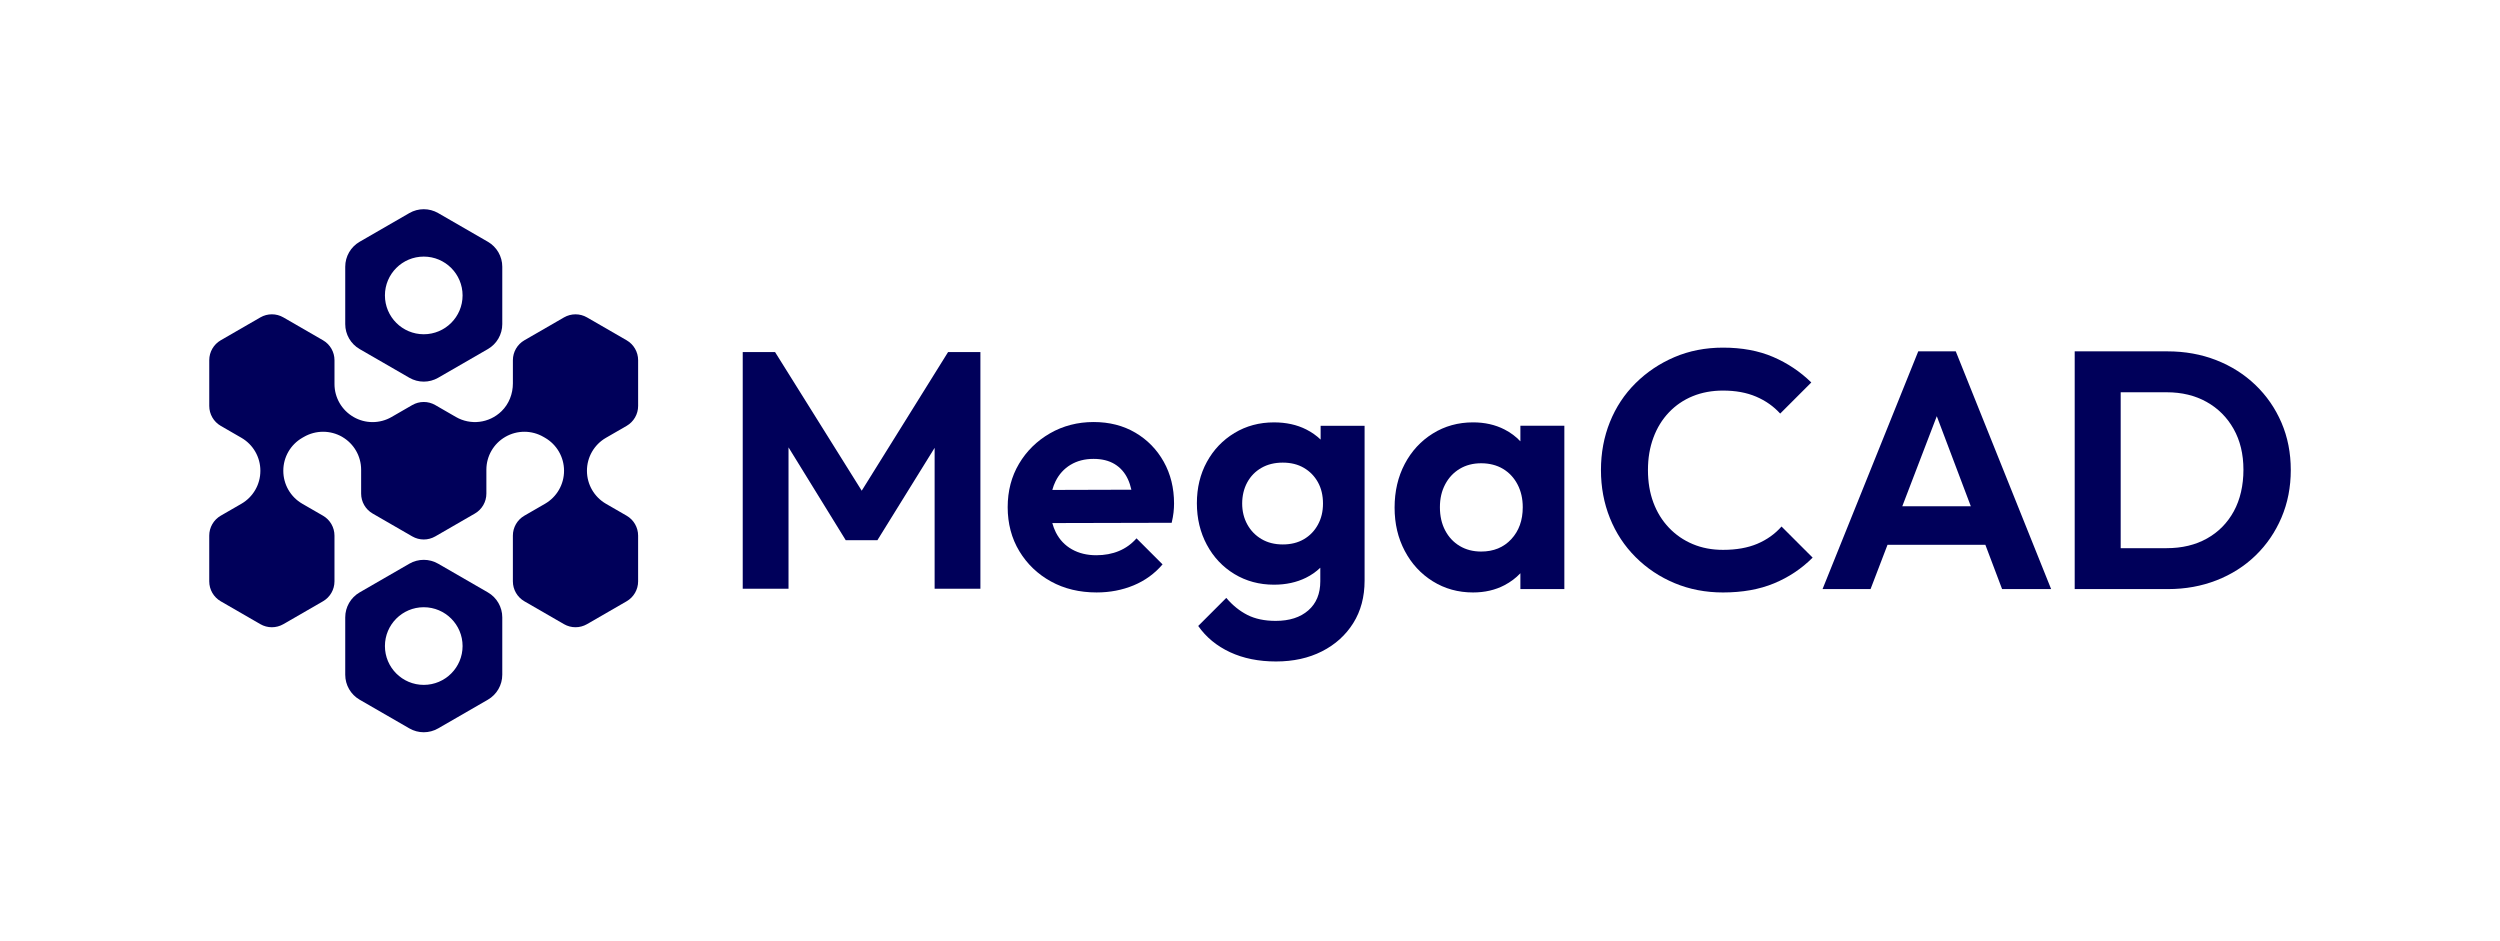 <?xml version="1.0" encoding="UTF-8"?>
<svg id="Logo" xmlns="http://www.w3.org/2000/svg" viewBox="0 0 2070.72 779.81">
  <defs>
    <style>
      .cls-1 {
        fill: #00005a;
      }
    </style>
  </defs>
  <path class="cls-1" d="M940.38,358.38c-9.99-5.88-21.52-8.82-34.59-8.82s-25.31,3.13-36.13,9.38c-10.83,6.26-19.38,14.66-25.63,25.21-6.26,10.55-9.38,22.55-9.38,35.99s3.22,25.77,9.66,36.41c6.44,10.64,15.17,19,26.19,25.07,11.02,6.07,23.62,9.1,37.81,9.1,11.02,0,21.24-1.96,30.67-5.88,9.43-3.92,17.41-9.71,23.95-17.37l-21.57-21.57c-4.11,4.67-8.96,8.17-14.57,10.5-5.6,2.34-11.86,3.5-18.77,3.5-7.66,0-14.38-1.63-20.17-4.9-5.79-3.27-10.22-7.93-13.3-14.01-1.22-2.41-2.19-4.99-2.93-7.74l98.87-.24c.74-3.17,1.26-6.02,1.54-8.54.28-2.52.42-4.99.42-7.42,0-12.88-2.85-24.41-8.54-34.59-5.7-10.18-13.54-18.21-23.53-24.09ZM886.74,384.99c5.41-3.27,11.76-4.9,19.05-4.9,6.91,0,12.74,1.45,17.51,4.34,4.76,2.9,8.4,7.05,10.92,12.46,1.21,2.61,2.17,5.52,2.88,8.73l-65.48.19c.68-2.52,1.56-4.89,2.65-7.1,2.89-5.88,7.05-10.46,12.46-13.73Z"/>
  <path class="cls-1" d="M1093.87,364.11c-3.42-3.28-7.37-6.09-11.9-8.38-7.75-3.92-16.67-5.88-26.75-5.88-12.14,0-23.06,2.94-32.77,8.82-9.71,5.88-17.32,13.86-22.83,23.95-5.51,10.08-8.26,21.48-8.26,34.17s2.75,24.19,8.26,34.45c5.51,10.27,13.12,18.35,22.83,24.23,9.71,5.88,20.63,8.82,32.77,8.82,9.9,0,18.72-1.91,26.47-5.74,4.51-2.23,8.47-5.01,11.9-8.32v11.26c0,10.27-3.32,18.3-9.94,24.09-6.63,5.79-15.64,8.68-27.03,8.68-9.15,0-16.95-1.64-23.39-4.9-6.44-3.27-12.28-7.98-17.51-14.14l-23.25,23.25c6.53,9.33,15.31,16.57,26.33,21.71,11.02,5.13,23.71,7.7,38.09,7.7s27.07-2.8,38.09-8.4c11.02-5.6,19.65-13.4,25.91-23.39,6.25-9.99,9.38-21.71,9.38-35.15v-128.29h-36.41v11.46ZM1080,446.62c-4.95,2.9-10.78,4.34-17.51,4.34s-12.61-1.49-17.65-4.48c-5.04-2.98-8.96-7.05-11.76-12.18-2.8-5.13-4.2-10.88-4.2-17.23s1.4-12.37,4.2-17.51c2.8-5.13,6.72-9.15,11.76-12.04,5.04-2.89,10.92-4.34,17.65-4.34s12.56,1.45,17.51,4.34c4.95,2.9,8.82,6.86,11.62,11.9s4.2,10.92,4.2,17.65-1.4,12.37-4.2,17.51c-2.8,5.14-6.68,9.15-11.62,12.04Z"/>
  <path class="cls-1" d="M1259.32,365.55c-3.72-3.95-8.1-7.23-13.17-9.83-7.66-3.92-16.34-5.88-26.05-5.88-12.32,0-23.44,3.08-33.33,9.24-9.9,6.16-17.65,14.57-23.25,25.21-5.6,10.64-8.4,22.69-8.4,36.13s2.8,25.21,8.4,35.85c5.6,10.64,13.35,19.05,23.25,25.21,9.9,6.16,21.01,9.24,33.33,9.24,9.71,0,18.39-2.01,26.05-6.02,5.07-2.66,9.45-5.96,13.17-9.89v13.11h36.41v-135.29h-36.41v12.91ZM1251.76,446.62c-6.35,6.82-14.66,10.22-24.93,10.22-6.72,0-12.65-1.54-17.79-4.62-5.14-3.08-9.15-7.38-12.04-12.89-2.9-5.51-4.34-11.9-4.34-19.19s1.44-13.4,4.34-18.91c2.89-5.51,6.91-9.8,12.04-12.89,5.13-3.08,11.06-4.62,17.79-4.62s12.93,1.54,18.07,4.62c5.13,3.08,9.15,7.38,12.04,12.89,2.89,5.51,4.34,11.81,4.34,18.91,0,10.83-3.18,19.66-9.52,26.47Z"/>
  <path class="cls-1" d="M1455.6,450.4c-7.94,3.36-17.41,5.04-28.43,5.04-9.15,0-17.51-1.58-25.07-4.76-7.56-3.17-14.15-7.7-19.75-13.59-5.6-5.88-9.9-12.84-12.89-20.87-2.99-8.03-4.48-16.99-4.48-26.89s1.49-18.63,4.48-26.75c2.99-8.12,7.28-15.13,12.89-21.01,5.6-5.88,12.18-10.36,19.75-13.44,7.56-3.08,15.92-4.62,25.07-4.62,10.46,0,19.61,1.68,27.45,5.04,7.84,3.36,14.47,8.03,19.89,14.01l25.77-25.77c-9.15-8.96-19.7-16.01-31.65-21.15-11.95-5.13-25.77-7.7-41.46-7.7-14.57,0-27.97,2.62-40.2,7.84-12.23,5.23-22.97,12.42-32.21,21.57-9.24,9.15-16.34,19.89-21.29,32.21-4.95,12.33-7.42,25.59-7.42,39.78s2.47,27.45,7.42,39.77c4.95,12.33,12.04,23.11,21.29,32.35,9.24,9.24,20.03,16.43,32.35,21.57,12.32,5.13,25.67,7.7,40.05,7.7,16.06,0,30.15-2.52,42.3-7.56,12.14-5.04,22.78-12.14,31.93-21.29l-25.77-25.77c-5.42,6.16-12.09,10.92-20.03,14.29Z"/>
  <path class="cls-1" d="M1588.86,291.02l-79.27,196.91h39.77l14.05-36.69h81.04l13.86,36.69h40.62l-78.99-196.91h-31.09ZM1575.65,419.31l28.57-74.59,28.18,74.59h-56.75Z"/>
  <path class="cls-1" d="M1889.73,350.12c-5.14-11.95-12.33-22.36-21.57-31.23-9.24-8.87-20.08-15.73-32.49-20.59-12.42-4.85-25.91-7.28-40.47-7.28h-76.75v196.91h77.31c14.38,0,27.77-2.42,40.19-7.28,12.42-4.85,23.2-11.72,32.35-20.59,9.15-8.87,16.29-19.33,21.43-31.37,5.13-12.05,7.7-25.16,7.7-39.36s-2.57-27.26-7.7-39.22ZM1850.23,423.51c-5.32,9.71-12.74,17.23-22.27,22.55-9.52,5.32-20.64,7.98-33.33,7.98h-38.09v-129.13h38.09c12.51,0,23.53,2.66,33.05,7.98,9.52,5.32,16.99,12.79,22.41,22.41,5.41,9.62,8.12,20.87,8.12,33.75s-2.66,24.75-7.98,34.45Z"/>
  <g>
    <path class="cls-1" d="M283.4,361.84c9.73,5.62,15.73,16,15.72,27.24v19.78c0,6.8,3.63,13.09,9.52,16.49l32.83,18.95c5.89,3.4,13.15,3.4,19.05,0l32.82-18.95c5.89-3.4,9.52-9.69,9.52-16.5v-19.82c0-11.21,5.99-21.57,15.7-27.17l.03-.02c9.76-5.62,21.77-5.62,31.53.01l1.32.76c9.72,5.61,15.72,15.97,15.75,27.19v.11c.03,11.27-5.97,21.7-15.73,27.34l-17.13,9.89c-5.89,3.4-9.52,9.69-9.52,16.49v37.9c0,6.8,3.63,13.09,9.52,16.5l32.82,18.95c5.89,3.4,13.15,3.4,19.05,0l32.82-18.95c5.89-3.4,9.52-9.69,9.52-16.49v-37.9c0-6.8-3.63-13.09-9.52-16.49l-17.1-9.87c-9.72-5.61-15.72-15.97-15.76-27.19v-.12c-.03-11.27,5.97-21.7,15.73-27.33l17.13-9.89c5.89-3.4,9.53-9.69,9.53-16.5v-37.9c0-6.8-3.63-13.09-9.52-16.49l-32.82-18.95c-5.89-3.4-13.15-3.4-19.05,0l-32.82,18.95c-5.89,3.4-9.52,9.69-9.52,16.5v19.2c0,8.61-3.22,17.03-9.39,23.03-10.4,10.12-25.8,11.72-37.79,4.8l-17.12-9.88c-5.89-3.4-13.15-3.4-19.05,0l-17.17,9.91c-9.7,5.6-21.64,5.61-31.35.03l-.1-.06c-9.78-5.62-15.81-16.03-15.8-27.31v-19.73c0-6.81-3.63-13.1-9.52-16.5l-32.82-18.95c-5.89-3.4-13.15-3.4-19.05,0l-32.82,18.95c-5.89,3.4-9.52,9.69-9.52,16.5v37.9c0,6.8,3.63,13.09,9.52,16.49l17.1,9.87c9.73,5.62,15.72,16,15.72,27.24v.19c0,11.24-5.99,21.62-15.73,27.24l-17.1,9.87c-5.89,3.4-9.52,9.69-9.52,16.49v37.9c0,6.8,3.63,13.09,9.52,16.5l32.82,18.95c5.89,3.4,13.15,3.4,19.05,0l32.82-18.95c5.89-3.4,9.52-9.69,9.52-16.5v-37.9c0-6.8-3.63-13.09-9.52-16.49l-17.13-9.89c-9.76-5.63-15.76-16.06-15.73-27.34v-.15c.03-11.2,6.02-21.54,15.73-27.14l1.29-.74c9.81-5.66,21.89-5.69,31.73-.06h0Z"/>
    <path class="cls-1" d="M404.09,490.67l-41.16-23.76c-7.39-4.27-16.49-4.27-23.88,0l-41.16,23.76c-7.39,4.27-11.94,12.15-11.94,20.68v47.52c0,8.53,4.55,16.42,11.94,20.68l41.16,23.76c7.39,4.27,16.49,4.27,23.88,0l41.16-23.76c7.39-4.27,11.94-12.15,11.94-20.68v-47.52c0-8.53-4.55-16.42-11.94-20.68ZM350.99,567.28c-17.76,0-32.16-14.4-32.16-32.16s14.4-32.16,32.16-32.16,32.16,14.4,32.16,32.16-14.4,32.16-32.16,32.16Z"/>
    <path class="cls-1" d="M404.09,200.25l-41.16-23.76c-7.39-4.27-16.49-4.27-23.88,0l-41.16,23.76c-7.39,4.27-11.94,12.15-11.94,20.68v47.52c0,8.53,4.55,16.42,11.94,20.68l41.16,23.76c7.39,4.27,16.49,4.27,23.88,0l41.16-23.76c7.39-4.27,11.94-12.15,11.94-20.68v-47.52c0-8.53-4.55-16.42-11.94-20.68ZM350.99,276.86c-17.76,0-32.16-14.4-32.16-32.16s14.4-32.16,32.16-32.16,32.16,14.4,32.16,32.16-14.4,32.16-32.16,32.16Z"/>
  </g>
  <polygon class="cls-1" points="785.29 291.59 713.75 406.45 641.96 291.59 615.19 291.59 615.19 487.62 653.12 487.62 653.12 370.55 700.52 447.46 726.73 447.46 774.14 370.94 774.14 487.62 812.06 487.62 812.06 291.59 785.29 291.59"/>
</svg>
